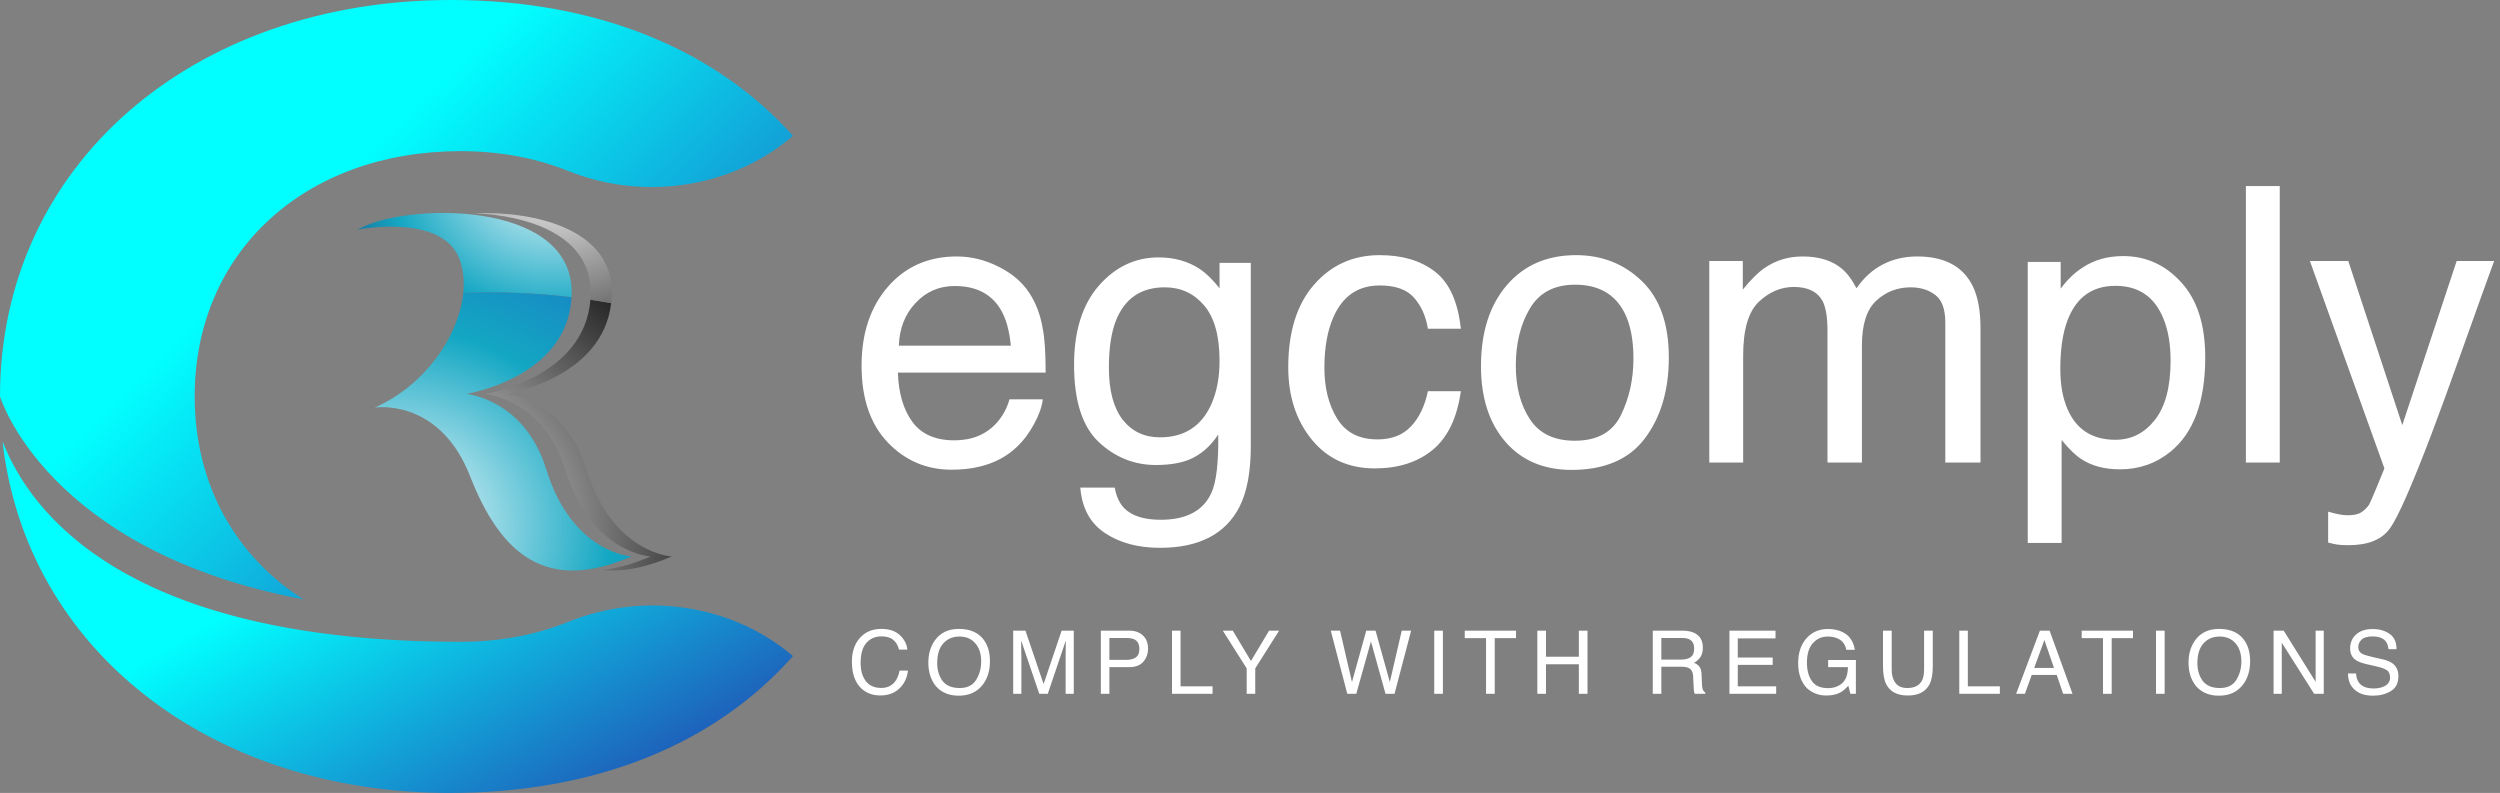 <svg xmlns="http://www.w3.org/2000/svg" width="227" height="72" viewBox="0 0 227 72" fill="none"><rect x="0" y="0" width="227" height="72" fill="#808080" stroke="none"/><path d="M80.027 57.105C80.754 57.105 81.318 57.297 81.719 57.68C82.12 58.062 82.342 58.497 82.387 58.984H81.629C81.543 58.615 81.371 58.322 81.113 58.105C80.858 57.889 80.499 57.781 80.035 57.781C79.47 57.781 79.013 57.98 78.664 58.379C78.318 58.775 78.144 59.383 78.144 60.203C78.144 60.875 78.301 61.421 78.613 61.84C78.928 62.257 79.397 62.465 80.019 62.465C80.592 62.465 81.029 62.245 81.328 61.805C81.487 61.573 81.606 61.268 81.684 60.891H82.441C82.374 61.495 82.15 62.001 81.769 62.41C81.314 62.902 80.699 63.148 79.926 63.148C79.259 63.148 78.699 62.947 78.246 62.543C77.65 62.009 77.352 61.185 77.352 60.07C77.352 59.224 77.576 58.53 78.023 57.988C78.508 57.4 79.176 57.105 80.027 57.105ZM87.067 57.105C88.08 57.105 88.83 57.431 89.317 58.082C89.697 58.59 89.888 59.24 89.888 60.031C89.888 60.888 89.67 61.6 89.235 62.168C88.725 62.835 87.997 63.168 87.052 63.168C86.169 63.168 85.475 62.876 84.969 62.293C84.519 61.73 84.294 61.02 84.294 60.16C84.294 59.384 84.487 58.72 84.872 58.168C85.367 57.46 86.098 57.105 87.067 57.105ZM87.145 62.473C87.83 62.473 88.325 62.228 88.63 61.738C88.937 61.246 89.091 60.681 89.091 60.043C89.091 59.368 88.913 58.825 88.559 58.414C88.208 58.003 87.726 57.797 87.114 57.797C86.52 57.797 86.036 58.001 85.661 58.41C85.286 58.816 85.098 59.417 85.098 60.211C85.098 60.846 85.259 61.383 85.579 61.82C85.902 62.255 86.424 62.473 87.145 62.473ZM91.998 57.262H93.111L94.759 62.113L96.396 57.262H97.498V63H96.759V59.613C96.759 59.496 96.762 59.302 96.767 59.031C96.772 58.76 96.775 58.47 96.775 58.16L95.138 63H94.369L92.72 58.16V58.336C92.72 58.477 92.723 58.691 92.728 58.98C92.736 59.267 92.74 59.478 92.74 59.613V63H91.998V57.262ZM99.956 57.262H102.538C103.048 57.262 103.459 57.406 103.772 57.695C104.084 57.982 104.241 58.385 104.241 58.906C104.241 59.354 104.101 59.745 103.823 60.078C103.544 60.409 103.116 60.574 102.538 60.574H100.733V63H99.956V57.262ZM103.455 58.91C103.455 58.488 103.299 58.202 102.987 58.051C102.815 57.97 102.579 57.93 102.28 57.93H100.733V59.918H102.28C102.629 59.918 102.911 59.844 103.127 59.695C103.346 59.547 103.455 59.285 103.455 58.91ZM106.417 57.262H107.195V62.316H110.101V63H106.417V57.262ZM111.031 57.262H111.938L113.586 60.02L115.234 57.262H116.145L113.977 60.688V63H113.199V60.688L111.031 57.262ZM121.677 57.262L122.759 61.93L124.056 57.262H124.9L126.197 61.93L127.279 57.262H128.13L126.623 63H125.806L124.482 58.242L123.15 63H122.334L120.834 57.262H121.677ZM130.229 57.262H131.014V63H130.229V57.262ZM137.655 57.262V57.945H135.722V63H134.933V57.945H132.999V57.262H137.655ZM139.59 57.262H140.375V59.633H143.359V57.262H144.145V63H143.359V60.316H140.375V63H139.59V57.262ZM152.646 59.891C153.011 59.891 153.298 59.818 153.509 59.672C153.723 59.526 153.83 59.263 153.83 58.883C153.83 58.474 153.681 58.195 153.384 58.047C153.226 57.969 153.013 57.93 152.748 57.93H150.849V59.891H152.646ZM150.072 57.262H152.728C153.166 57.262 153.526 57.325 153.81 57.453C154.349 57.698 154.619 58.15 154.619 58.809C154.619 59.152 154.547 59.434 154.404 59.652C154.263 59.871 154.065 60.047 153.81 60.18C154.034 60.271 154.202 60.391 154.314 60.539C154.429 60.688 154.492 60.928 154.505 61.262L154.533 62.031C154.541 62.25 154.559 62.413 154.588 62.52C154.634 62.702 154.718 62.819 154.838 62.871V63H153.884C153.858 62.95 153.838 62.887 153.822 62.809C153.806 62.73 153.793 62.579 153.783 62.355L153.736 61.398C153.718 61.023 153.578 60.772 153.318 60.645C153.17 60.574 152.936 60.539 152.619 60.539H150.849V63H150.072V57.262ZM157.034 57.262H161.217V57.965H157.791V59.707H160.959V60.371H157.791V62.316H161.276V63H157.034V57.262ZM165.976 57.113C166.515 57.113 166.981 57.217 167.374 57.426C167.945 57.725 168.293 58.25 168.421 59H167.652C167.558 58.581 167.364 58.276 167.07 58.086C166.775 57.893 166.404 57.797 165.956 57.797C165.425 57.797 164.977 57.996 164.613 58.395C164.251 58.793 164.07 59.387 164.07 60.176C164.07 60.858 164.219 61.414 164.519 61.844C164.818 62.271 165.307 62.484 165.984 62.484C166.502 62.484 166.93 62.335 167.269 62.035C167.61 61.733 167.784 61.246 167.792 60.574H165.995V59.93H168.515V63H168.015L167.827 62.262C167.564 62.551 167.331 62.751 167.128 62.863C166.787 63.056 166.353 63.152 165.827 63.152C165.148 63.152 164.563 62.932 164.073 62.492C163.54 61.94 163.273 61.182 163.273 60.219C163.273 59.258 163.533 58.493 164.054 57.926C164.549 57.384 165.189 57.113 165.976 57.113ZM171.766 57.262V60.809C171.766 61.225 171.844 61.572 172 61.848C172.232 62.264 172.622 62.473 173.172 62.473C173.831 62.473 174.279 62.247 174.516 61.797C174.643 61.552 174.707 61.223 174.707 60.809V57.262H175.496V60.484C175.496 61.19 175.401 61.733 175.211 62.113C174.862 62.806 174.203 63.152 173.234 63.152C172.266 63.152 171.608 62.806 171.262 62.113C171.072 61.733 170.977 61.19 170.977 60.484V57.262H171.766ZM177.903 57.262H178.68V62.316H181.587V63H177.903V57.262ZM186.502 60.648L185.63 58.113L184.705 60.648H186.502ZM185.224 57.262H186.103L188.185 63H187.334L186.752 61.281H184.482L183.861 63H183.064L185.224 57.262ZM193.674 57.262V57.945H191.741V63H190.952V57.945H189.018V57.262H193.674ZM195.765 57.262H196.55V63H195.765V57.262ZM201.492 57.105C202.505 57.105 203.255 57.431 203.742 58.082C204.122 58.59 204.312 59.24 204.312 60.031C204.312 60.888 204.095 61.6 203.66 62.168C203.15 62.835 202.422 63.168 201.477 63.168C200.594 63.168 199.9 62.876 199.395 62.293C198.944 61.73 198.719 61.02 198.719 60.16C198.719 59.384 198.911 58.72 199.297 58.168C199.792 57.46 200.523 57.105 201.492 57.105ZM201.57 62.473C202.255 62.473 202.75 62.228 203.055 61.738C203.362 61.246 203.516 60.681 203.516 60.043C203.516 59.368 203.339 58.825 202.984 58.414C202.633 58.003 202.151 57.797 201.539 57.797C200.945 57.797 200.461 58.001 200.086 58.41C199.711 58.816 199.523 59.417 199.523 60.211C199.523 60.846 199.684 61.383 200.004 61.82C200.327 62.255 200.849 62.473 201.57 62.473ZM206.442 57.262H207.36L210.259 61.91V57.262H210.997V63H210.126L207.184 58.355V63H206.442V57.262ZM213.931 61.148C213.949 61.474 214.026 61.738 214.162 61.941C214.42 62.322 214.874 62.512 215.525 62.512C215.817 62.512 216.082 62.47 216.322 62.387C216.785 62.225 217.017 61.936 217.017 61.52C217.017 61.207 216.92 60.984 216.724 60.852C216.526 60.721 216.216 60.608 215.795 60.512L215.017 60.336C214.509 60.221 214.15 60.095 213.939 59.957C213.574 59.717 213.392 59.359 213.392 58.883C213.392 58.367 213.571 57.944 213.927 57.613C214.284 57.283 214.789 57.117 215.443 57.117C216.045 57.117 216.555 57.263 216.974 57.555C217.396 57.844 217.607 58.307 217.607 58.945H216.877C216.837 58.638 216.754 58.402 216.627 58.238C216.39 57.939 215.987 57.789 215.42 57.789C214.961 57.789 214.632 57.885 214.431 58.078C214.231 58.271 214.13 58.495 214.13 58.75C214.13 59.031 214.248 59.237 214.482 59.367C214.636 59.45 214.983 59.555 215.525 59.68L216.33 59.863C216.718 59.952 217.017 60.073 217.228 60.227C217.593 60.495 217.775 60.884 217.775 61.395C217.775 62.03 217.543 62.484 217.08 62.758C216.619 63.031 216.082 63.168 215.47 63.168C214.757 63.168 214.198 62.986 213.795 62.621C213.391 62.259 213.193 61.768 213.201 61.148H213.931Z" fill="white"></path><path d="M86.878 23.287C88.177 23.287 89.436 23.594 90.655 24.209C91.874 24.813 92.802 25.599 93.44 26.568C94.056 27.491 94.466 28.567 94.671 29.798C94.853 30.641 94.944 31.985 94.944 33.831H81.529C81.586 35.688 82.024 37.181 82.845 38.309C83.665 39.425 84.935 39.983 86.656 39.983C88.262 39.983 89.544 39.454 90.501 38.394C91.048 37.779 91.435 37.067 91.663 36.258H94.688C94.608 36.93 94.341 37.682 93.885 38.514C93.44 39.334 92.939 40.006 92.381 40.53C91.447 41.442 90.29 42.057 88.912 42.376C88.171 42.558 87.334 42.649 86.399 42.649C84.121 42.649 82.19 41.823 80.606 40.171C79.022 38.508 78.231 36.184 78.231 33.199C78.231 30.259 79.028 27.872 80.623 26.038C82.218 24.204 84.303 23.287 86.878 23.287ZM91.783 31.387C91.657 30.054 91.367 28.989 90.911 28.191C90.068 26.71 88.661 25.97 86.69 25.97C85.277 25.97 84.092 26.482 83.135 27.508C82.178 28.522 81.671 29.815 81.614 31.387H91.783ZM105.198 23.372C106.634 23.372 107.887 23.725 108.958 24.432C109.539 24.83 110.132 25.412 110.735 26.175V23.868H113.572V40.513C113.572 42.837 113.23 44.672 112.547 46.016C111.271 48.5 108.861 49.742 105.318 49.742C103.347 49.742 101.689 49.297 100.345 48.409C99 47.531 98.248 46.153 98.089 44.273H101.216C101.364 45.093 101.661 45.726 102.105 46.17C102.8 46.853 103.894 47.195 105.386 47.195C107.745 47.195 109.288 46.364 110.018 44.7C110.451 43.72 110.65 41.971 110.616 39.454C110 40.388 109.26 41.083 108.394 41.539C107.528 41.994 106.383 42.222 104.959 42.222C102.977 42.222 101.239 41.522 99.747 40.12C98.266 38.707 97.525 36.377 97.525 33.13C97.525 30.066 98.271 27.673 99.764 25.953C101.268 24.232 103.079 23.372 105.198 23.372ZM110.735 32.772C110.735 30.504 110.268 28.824 109.334 27.73C108.4 26.636 107.209 26.089 105.762 26.089C103.597 26.089 102.116 27.103 101.319 29.131C100.897 30.214 100.687 31.632 100.687 33.387C100.687 35.449 101.102 37.021 101.934 38.103C102.777 39.175 103.905 39.71 105.318 39.71C107.528 39.71 109.083 38.713 109.983 36.719C110.485 35.591 110.735 34.275 110.735 32.772ZM125.279 23.167C127.341 23.167 129.016 23.668 130.303 24.671C131.602 25.674 132.382 27.4 132.645 29.849H129.654C129.472 28.721 129.056 27.787 128.406 27.046C127.757 26.294 126.714 25.919 125.279 25.919C123.319 25.919 121.918 26.875 121.075 28.79C120.528 30.031 120.254 31.564 120.254 33.387C120.254 35.221 120.642 36.765 121.417 38.018C122.191 39.271 123.41 39.898 125.074 39.898C126.35 39.898 127.358 39.511 128.099 38.736C128.851 37.95 129.369 36.879 129.654 35.523H132.645C132.303 37.95 131.448 39.727 130.081 40.855C128.714 41.971 126.965 42.53 124.834 42.53C122.442 42.53 120.534 41.658 119.109 39.915C117.685 38.16 116.973 35.973 116.973 33.352C116.973 30.14 117.754 27.639 119.314 25.85C120.875 24.061 122.863 23.167 125.279 23.167ZM142.984 40.018C145.023 40.018 146.419 39.248 147.171 37.71C147.934 36.161 148.316 34.441 148.316 32.549C148.316 30.84 148.042 29.45 147.496 28.379C146.63 26.693 145.137 25.85 143.018 25.85C141.138 25.85 139.771 26.568 138.917 28.003C138.062 29.439 137.635 31.171 137.635 33.199C137.635 35.147 138.062 36.77 138.917 38.069C139.771 39.368 141.127 40.018 142.984 40.018ZM143.104 23.167C145.462 23.167 147.456 23.953 149.085 25.525C150.714 27.098 151.529 29.41 151.529 32.464C151.529 35.415 150.811 37.853 149.375 39.778C147.94 41.704 145.713 42.666 142.693 42.666C140.175 42.666 138.176 41.818 136.695 40.12C135.214 38.411 134.473 36.121 134.473 33.25C134.473 30.174 135.254 27.724 136.814 25.901C138.375 24.078 140.472 23.167 143.104 23.167ZM155.203 23.697H158.245V26.294C158.974 25.394 159.635 24.739 160.228 24.329C161.242 23.634 162.392 23.287 163.68 23.287C165.138 23.287 166.312 23.645 167.2 24.363C167.701 24.773 168.157 25.377 168.567 26.175C169.251 25.195 170.054 24.471 170.977 24.004C171.9 23.526 172.937 23.287 174.087 23.287C176.548 23.287 178.223 24.175 179.112 25.953C179.59 26.91 179.83 28.197 179.83 29.815V42H176.634V29.285C176.634 28.066 176.326 27.229 175.711 26.773C175.107 26.317 174.367 26.089 173.489 26.089C172.282 26.089 171.239 26.494 170.362 27.303C169.496 28.112 169.063 29.462 169.063 31.353V42H165.936V30.054C165.936 28.812 165.787 27.907 165.491 27.337C165.024 26.482 164.153 26.055 162.876 26.055C161.714 26.055 160.655 26.505 159.698 27.405C158.752 28.305 158.279 29.935 158.279 32.293V42H155.203V23.697ZM192.083 39.932C193.519 39.932 194.709 39.334 195.655 38.138C196.612 36.93 197.09 35.13 197.09 32.737C197.09 31.279 196.88 30.026 196.458 28.977C195.66 26.961 194.202 25.953 192.083 25.953C189.952 25.953 188.494 27.018 187.708 29.148C187.286 30.288 187.076 31.735 187.076 33.489C187.076 34.902 187.286 36.104 187.708 37.095C188.506 38.986 189.964 39.932 192.083 39.932ZM184.119 23.782H187.11V26.209C187.725 25.377 188.397 24.734 189.126 24.278C190.163 23.594 191.382 23.252 192.784 23.252C194.857 23.252 196.618 24.05 198.064 25.645C199.511 27.229 200.235 29.496 200.235 32.447C200.235 36.434 199.192 39.283 197.107 40.992C195.786 42.074 194.248 42.615 192.493 42.615C191.115 42.615 189.958 42.313 189.024 41.709C188.477 41.368 187.868 40.781 187.195 39.949V49.297H184.119V23.782ZM203.926 16.895H207.002V42H203.926V16.895ZM223.067 23.697H226.468C226.035 24.87 225.072 27.548 223.58 31.729C222.463 34.873 221.529 37.437 220.777 39.419C219 44.091 217.746 46.939 217.017 47.964C216.288 48.99 215.035 49.502 213.257 49.502C212.824 49.502 212.488 49.485 212.249 49.451C212.021 49.417 211.736 49.354 211.395 49.263V46.46C211.93 46.609 212.317 46.7 212.557 46.734C212.796 46.768 213.007 46.785 213.189 46.785C213.759 46.785 214.174 46.688 214.437 46.495C214.71 46.312 214.938 46.084 215.12 45.811C215.177 45.72 215.382 45.253 215.735 44.41C216.089 43.567 216.345 42.94 216.504 42.53L209.737 23.697H213.223L218.128 38.599L223.067 23.697Z" fill="white"></path><path d="M27.565 54.428C21.427 50.558 17.677 44.025 17.677 36C17.677 22.873 27.7 13.723 41.82 13.723C45.351 13.723 48.622 14.333 51.623 15.533C58.481 18.274 66.438 17.069 71.929 12.392L72 12.331C64.886 4.375 54 0 40.958 0C17.461 0 0 15.017 0 36C0 36 4.223 50.03 27.565 54.428Z" fill="url(#paint0_linear_55_116)"></path><path d="M51.64 56.45C48.635 57.664 45.358 58.276 41.821 58.276C11.417 58.276 2.716 46.504 0.23 40.076C2.338 58.9 19.006 72 40.85 72C54 72 64.886 67.625 72 59.569C66.493 54.879 58.506 53.677 51.64 56.45Z" fill="url(#paint1_linear_55_116)"></path><path d="M32.453 20.858C32.453 20.858 40.038 19.337 41.686 23.444C42.062 24.381 42.179 25.457 42.067 26.591C45.089 26.472 48.382 26.567 51.893 26.988C51.901 26.84 51.91 26.692 51.91 26.537C51.91 18.018 36.521 18.423 32.453 20.858Z" fill="url(#paint2_radial_55_116)"></path><path d="M42.067 26.591C41.689 30.435 38.667 34.953 34.02 37.009C34.02 37.009 39.873 36.071 42.676 43.221C45.478 50.372 49.601 53.871 57.35 50.523C57.35 50.523 51.974 50.276 49.601 42.613C47.623 36.224 42.346 35.767 42.346 35.767C42.346 35.767 51.525 34.302 51.892 26.988C48.382 26.567 45.088 26.472 42.066 26.591H42.067Z" fill="url(#paint3_radial_55_116)"></path><path d="M53.244 42.613C51.266 36.224 45.989 35.767 45.989 35.767C45.989 35.767 54.715 34.374 55.491 27.526C54.857 27.413 54.228 27.308 53.606 27.217C53.066 34.336 44.068 35.768 44.068 35.768C44.068 35.768 49.346 36.225 51.324 42.614C53.696 50.278 59.073 50.525 59.073 50.525C57.46 51.221 56.007 51.617 54.687 51.75C56.478 51.951 58.555 51.578 60.992 50.525C60.992 50.525 55.615 50.278 53.242 42.614L53.244 42.613Z" fill="url(#paint4_radial_55_116)"></path><path d="M55.555 26.537C55.555 20.847 48.691 19.139 42.92 19.357C48.189 19.559 53.635 21.469 53.635 26.537C53.635 26.77 53.626 26.994 53.609 27.216C54.231 27.308 54.859 27.412 55.493 27.525C55.529 27.207 55.555 26.88 55.555 26.536V26.537Z" fill="url(#paint5_radial_55_116)"></path><defs><linearGradient id="paint0_linear_55_116" x1="29.204" y1="5.543" x2="72.048" y2="49.196" gradientUnits="userSpaceOnUse"><stop offset="0.145" stop-color="#01FFFF"></stop><stop offset="0.941" stop-color="#214FB3"></stop></linearGradient><linearGradient id="paint1_linear_55_116" x1="29.342" y1="43.327" x2="51.111" y2="81.022" gradientUnits="userSpaceOnUse"><stop offset="0.145" stop-color="#01FFFF"></stop><stop offset="0.941" stop-color="#214FB3"></stop></linearGradient><radialGradient id="paint2_radial_55_116" cx="0" cy="0" r="1" gradientUnits="userSpaceOnUse" gradientTransform="translate(50.131 14.762) scale(26.813 24.74)"><stop stop-color="white"></stop><stop offset="0.56" stop-color="#13A7C3"></stop><stop offset="1" stop-color="#282560"></stop></radialGradient><radialGradient id="paint3_radial_55_116" cx="0" cy="0" r="1" gradientUnits="userSpaceOnUse" gradientTransform="translate(36.056 47.797) scale(34.732 32.045)"><stop stop-color="white"></stop><stop offset="0.56" stop-color="#13A7C3"></stop><stop offset="1" stop-color="#1A75C3"></stop></radialGradient><radialGradient id="paint4_radial_55_116" cx="0" cy="0" r="1" gradientUnits="userSpaceOnUse" gradientTransform="translate(36.055 47.796) scale(34.732 32.045)"><stop stop-color="white"></stop><stop offset="1"></stop></radialGradient><radialGradient id="paint5_radial_55_116" cx="0" cy="0" r="1" gradientUnits="userSpaceOnUse" gradientTransform="translate(50.13 14.762) scale(26.813 24.74)"><stop stop-color="white"></stop><stop offset="1"></stop></radialGradient></defs></svg>
